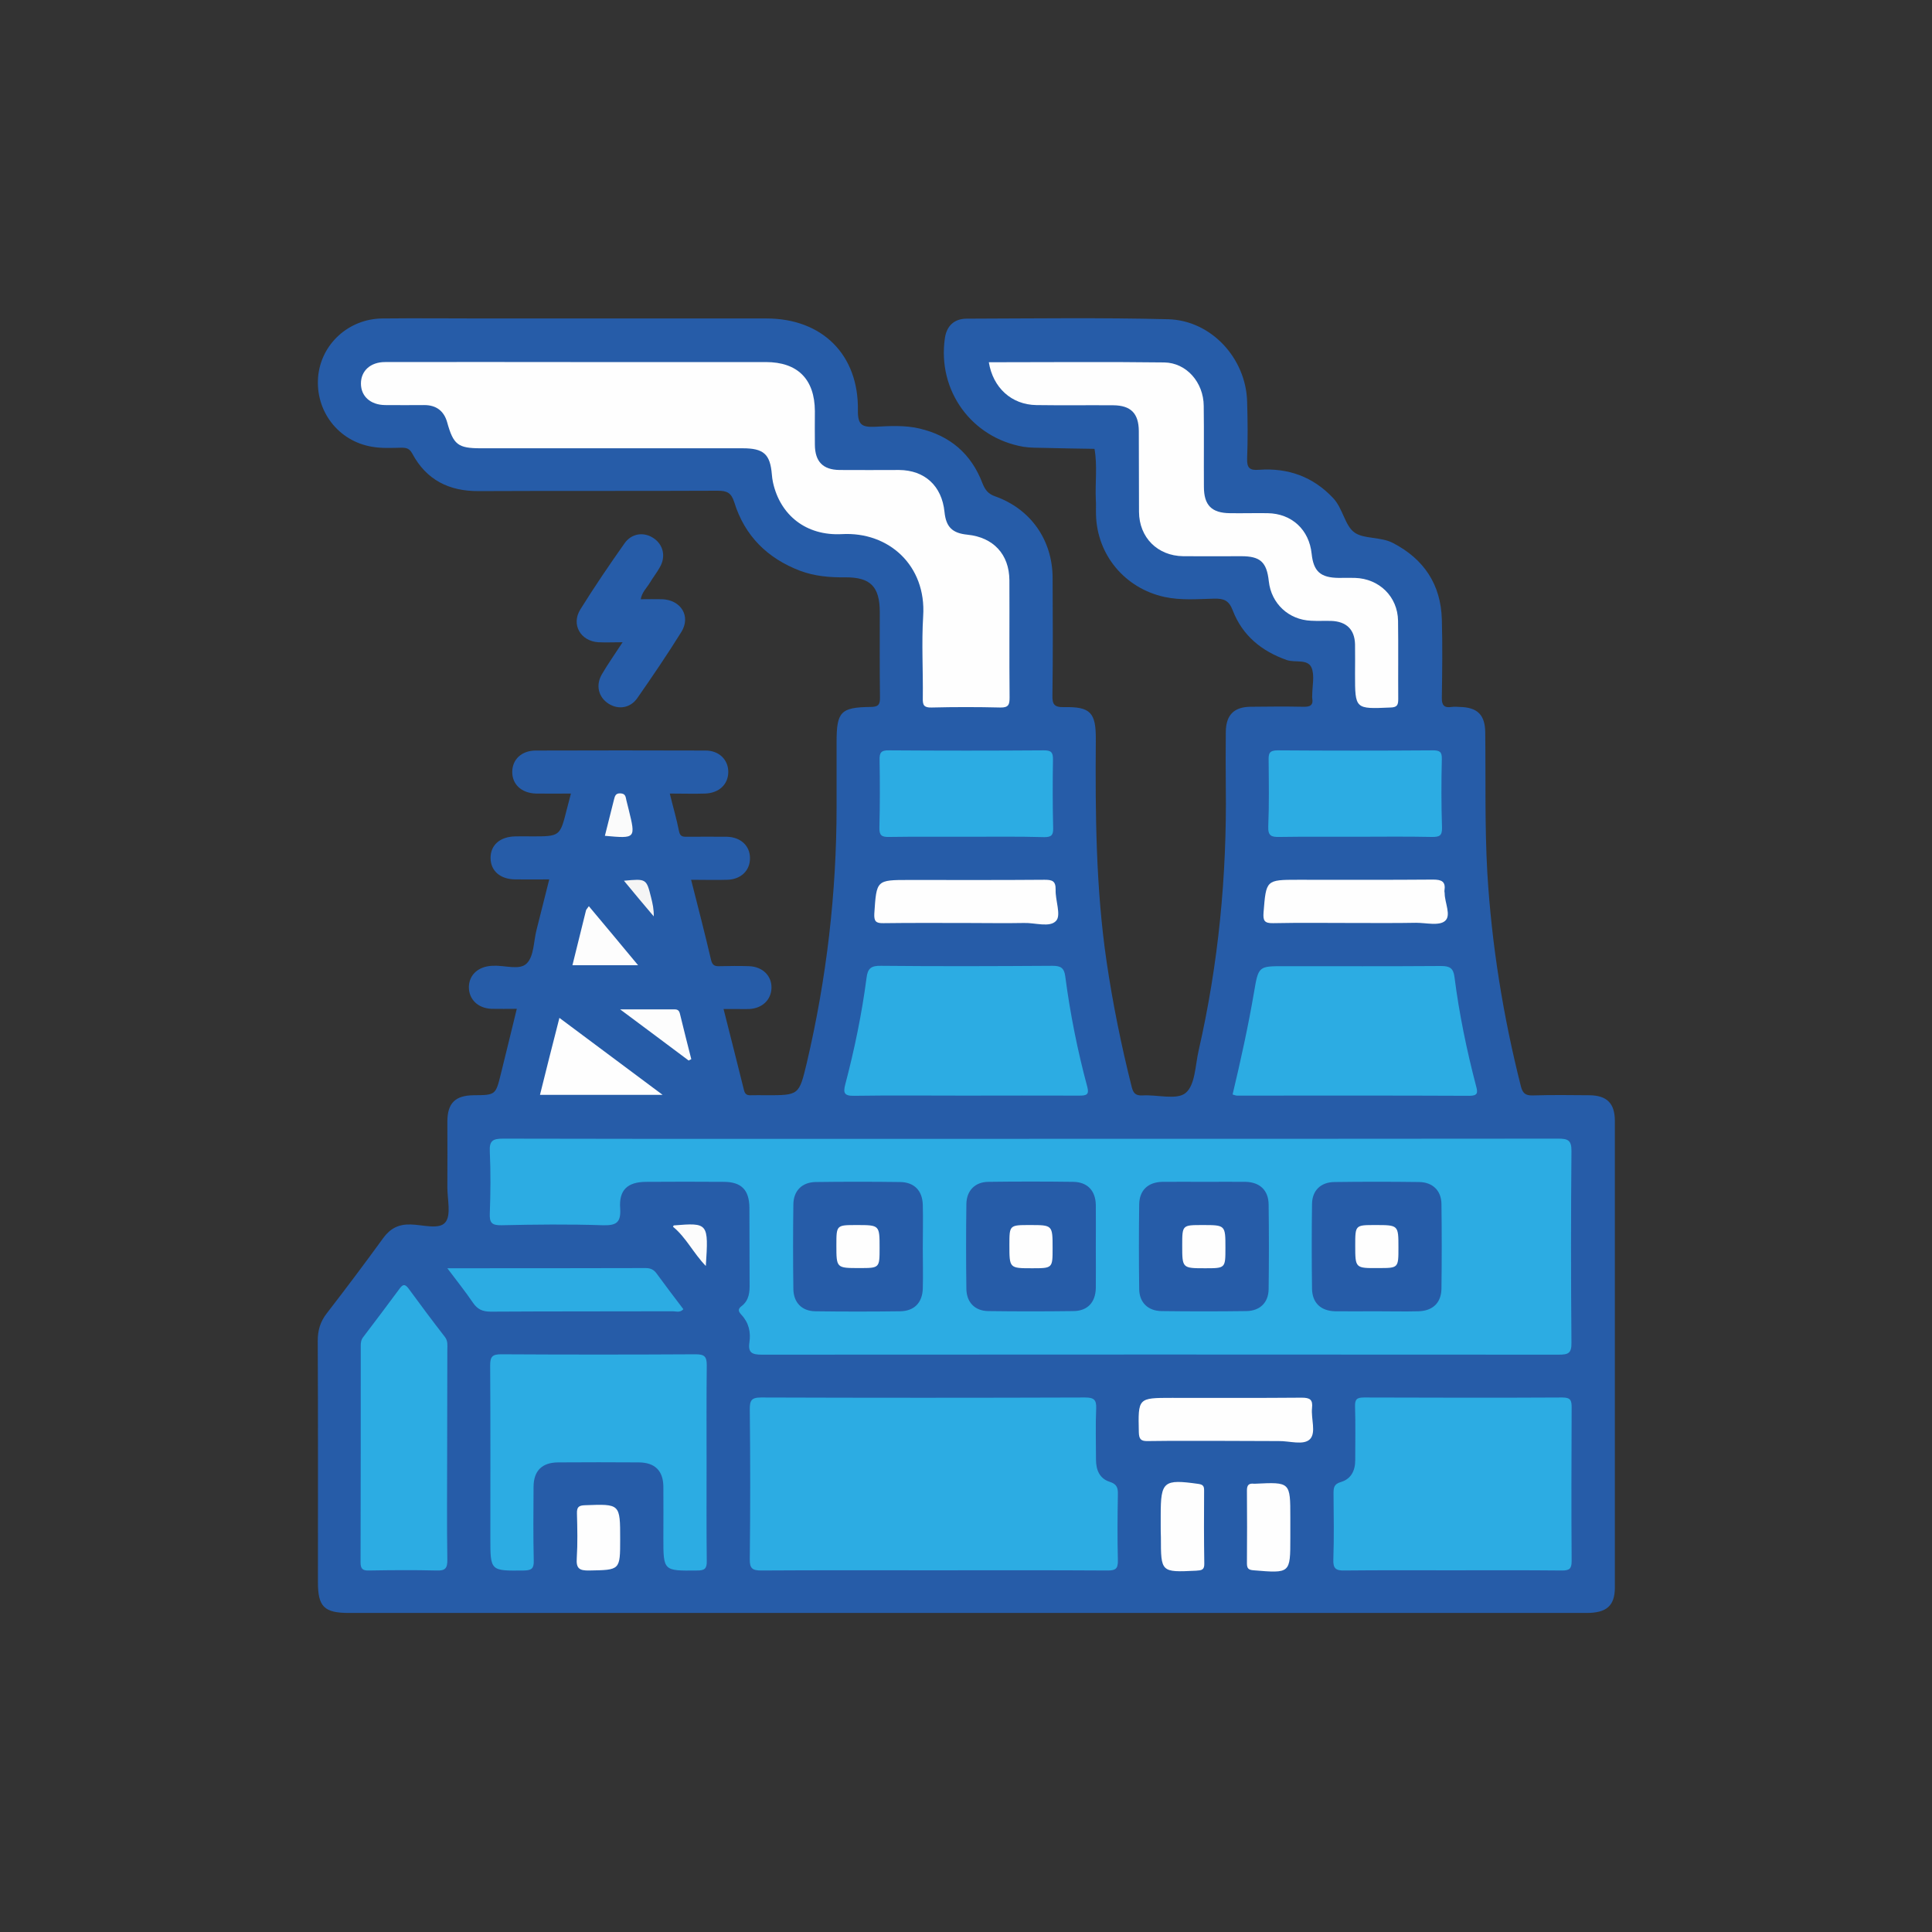<svg xmlns="http://www.w3.org/2000/svg" xmlns:xlink="http://www.w3.org/1999/xlink" id="Layer_1" x="0px" y="0px" viewBox="0 0 1024 1024" style="enable-background:new 0 0 1024 1024;" xml:space="preserve"><rect x="0" y="0" width="1024" height="1024" fill="#333333" stroke="none"/><style type="text/css">	.st0{fill:#265CA8;}	.st1{fill:#2CACE3;}	.st2{fill:#FEFEFE;}	.st3{fill:#FDFDFD;}	.st4{fill:#FBFBFB;}	.st5{fill:#FCFCFC;}	.st6{fill:#F5F5F5;}</style><g>	<path class="st0" d="M302.6,420.6c-6.6,0-12.5,0.1-18.5,0c-7.7-0.2-12.7-4.9-12.6-11.6c0.1-6.5,4.9-11.1,12.3-11.2  c30.1-0.1,60.1-0.1,90.2,0c7.2,0,12.1,5,12,11.5c-0.1,6.5-4.9,11-12.2,11.3c-6,0.2-11.9,0-18.8,0c1.7,7,3.6,13.4,4.9,20  c0.6,3.1,2.4,2.9,4.6,2.9c6.9,0,13.8-0.1,20.8,0c7.3,0.2,12.2,4.8,12.2,11.3c0.1,6.5-4.7,11.3-12,11.5c-6.2,0.2-12.4,0-19.2,0  c3.7,14.5,7.3,28.5,10.6,42.6c0.7,2.7,1.9,3.3,4.4,3.2c5.2-0.1,10.5-0.2,15.8,0c7.2,0.3,12,5.2,11.8,11.6  c-0.2,6.2-4.8,10.7-11.7,11.1c-2.1,0.1-4.3,0-6.4,0c-2.1,0-4.3,0-7.3,0c3.7,14.6,7.3,28.8,10.8,42.9c0.6,2.5,1.8,2.9,3.9,2.8  c2.6-0.1,5.2,0,7.9,0c17.4,0,17.4,0,21.5-17.1c10.5-44.7,15.8-90,15.8-135.9c0-11.4,0-22.9,0-34.3c0-15.9,2.2-18.3,17.9-18.5  c4,0,5.2-1,5.1-5.1c-0.2-15-0.1-30-0.1-45c0-13.7-4.9-18.7-18.4-18.6c-8.2,0.1-16.2-0.6-23.9-3.5c-17.3-6.6-29.3-18.5-34.8-36.2  c-1.6-5.1-3.8-6.2-8.8-6.2c-42.2,0.2-84.5,0-126.7,0.2c-15.7,0.1-27.7-5.9-35.2-19.9c-1.4-2.6-3-3.1-5.6-3.1  c-5.2,0.1-10.6,0.4-15.7-0.5c-18-3-30.1-19-28.6-37c1.5-17.4,16.2-30.9,34.2-31c17.9-0.2,35.8,0,53.7,0c49.9,0,99.8,0,149.7,0  c29.6,0,49,19.2,48.5,48.8c-0.1,7.6,2.2,8.9,9,8.6c7.8-0.4,15.7-0.9,23.5,0.9c16.4,3.8,27.6,13.5,33.5,29c1.4,3.5,3,5.7,6.8,7  c18.8,6.7,30.3,23.1,30.4,43.1c0.1,20.7,0.2,41.5-0.1,62.2c-0.1,4.8,0.8,6.5,6.1,6.4c14.1-0.3,17,2.9,16.9,17.2  c-0.3,39.3,0,78.6,5.7,117.6c3.3,22.4,7.8,44.5,13.3,66.4c0.8,3.1,1.8,4.8,5.7,4.6c7.8-0.5,18.2,2.6,22.9-1.3  c5.1-4.2,5.1-14.7,6.9-22.5c10.5-45.9,15-92.5,14.4-139.6c-0.1-9.8-0.1-19.5,0-29.3c0.1-8.9,4.3-13.2,13.1-13.3  c9.3-0.1,18.6-0.2,27.9,0c3.6,0.1,5.5-0.7,4.8-4.6c-0.1-0.5,0-1,0-1.4c0-5,1.4-10.6-0.4-14.8c-2.1-4.7-8.7-2.4-13.2-4  c-13.3-4.7-23.4-13-28.5-26.2c-2-5.3-4.6-6.4-9.8-6.3c-8.8,0.2-17.6,1-26.4-0.9c-21-4.6-35.8-22.3-36.3-43.7  c-0.1-2.6,0.1-5.2-0.1-7.9c-0.4-9,0.9-18-0.7-26.9c-8.8-0.1-17.6-0.3-26.3-0.5c-3.8-0.1-7.7,0-11.4-0.6  c-27.5-4.8-45.6-29.8-41.6-57.5c0.9-6.5,4.9-10.4,11.6-10.4c35.6-0.1,71.1-0.6,106.7,0.3c22.9,0.6,41.3,20.7,41.9,43.7  c0.3,10,0.4,20,0,30c-0.2,5.2,1.4,6.5,6.3,6.1c15.3-1.1,28.6,3.6,39.3,15c5.2,5.5,6.2,14.7,11.4,18.3c5,3.5,13.8,2.1,20.3,5.5  c16.4,8.5,25.4,22,25.9,40.5c0.4,13.8,0.2,27.6,0,41.4c-0.1,4.1,1.2,5.6,5.2,5c1.4-0.2,2.9-0.1,4.3,0c9.4,0.2,13.4,4.2,13.5,13.5  c0.3,24.8-0.3,49.5,1.1,74.3c2.3,38.4,8.4,76.1,17.8,113.3c0.9,3.5,2.3,4.9,6.2,4.8c10-0.3,20-0.2,30.1-0.1  c9.3,0.1,13.5,4.3,13.5,13.6c0,82.4,0,164.8,0,247.3c0,9.7-4.4,13.5-15,13.5c-79,0-158,0-237,0c-139.6,0-279.3,0-418.9,0  c-13.2,0-16.5-3.3-16.5-16.3c0-42.6,0.1-85.3-0.1-127.9c0-5.5,1.3-10.1,4.7-14.5c10.2-13.2,20.2-26.5,30-40  c3.7-5.1,8.2-7.4,14.5-7.2c6.3,0.1,15.1,2.9,18.4-1.1c3.2-3.8,1.1-12.2,1.1-18.6c0.1-11.7,0-23.3,0-35c0.1-9.7,4.2-13.7,14-13.8  c11.6-0.1,11.6-0.1,14.4-11.5c2.8-11.2,5.5-22.5,8.4-34.3c-4.8,0-9.1,0.1-13.4,0c-7.2-0.3-12-5-12-11.5c0.1-6.5,4.9-10.9,12.2-11.3  c0.2,0,0.5,0,0.7,0c6.1-0.4,14,2.6,17.8-1.3c3.8-3.8,3.6-11.5,5.1-17.5c2.2-8.7,4.4-17.5,6.8-27c-6.4,0-12.2,0.1-18.1,0  c-7.9-0.1-12.9-4.5-13-11.2c-0.1-7,5-11.5,13.3-11.6c2.9-0.1,5.7,0,8.6,0c14.9,0,14.9,0,18.5-14.3  C301.1,426.5,301.8,423.8,302.6,420.6z"></path>	<path class="st0" d="M330,340.4c-5,0-9,0.2-12.9,0c-9.4-0.6-14.5-9.4-9.5-17.4c7.4-11.9,15.3-23.5,23.4-35  c3.7-5.3,10.1-6.2,15.2-2.9c5.3,3.4,6.9,9.8,3.5,15.6c-1.6,2.9-3.7,5.5-5.4,8.4c-1.6,2.6-4,4.7-4.7,8.5c4,0,7.7-0.1,11.4,0  c10,0.4,15.3,9.1,10.1,17.4c-7.4,11.9-15.3,23.5-23.3,35c-3.7,5.3-10,6.3-15.2,3c-5.4-3.4-7-9.8-3.6-15.6  C322.2,351.9,325.9,346.7,330,340.4z"></path>	<path class="st1" d="M546.7,603.6c93,0,186.1,0,279.1-0.1c5.2,0,7.2,0.8,7.1,6.7c-0.3,33.8-0.3,67.6,0,101.4  c0.1,5.7-1.7,6.4-6.8,6.4c-140.8-0.1-281.5-0.1-422.3,0c-5.2,0-7.4-1-6.6-6.5c0.8-5.4-0.3-10.4-4.2-14.6c-1.4-1.5-2.3-2.9,0-4.6  c4.1-3.1,4.4-7.5,4.3-12.2c-0.1-13.3,0-26.7-0.1-40c-0.1-9.4-4.2-13.6-13.4-13.7c-13.8-0.1-27.7-0.1-41.5,0  c-9.7,0.1-14.3,4.3-13.6,14c0.5,7.7-2.1,9.2-9.3,9c-17.9-0.6-35.8-0.4-53.7,0c-5.2,0.1-6.3-1.5-6.1-6.3c0.4-10.9,0.5-21.9,0-32.8  c-0.3-5.8,1.7-6.8,7.1-6.8c90.4,0.2,180.8,0.1,271.3,0.1C541,603.6,543.9,603.6,546.7,603.6z"></path>	<path class="st1" d="M494.5,832.3c-30.3,0-60.6-0.1-90.8,0.1c-4.8,0-6.4-0.9-6.3-6.1c0.3-26.4,0.3-52.8,0-79.2c0-4.7,0.7-6.4,6-6.4  c57.2,0.2,114.5,0.2,171.7,0c4.6,0,6.1,1.1,5.9,5.8c-0.4,9-0.1,18.1-0.1,27.1c0,5.5,1.9,10.1,7.3,11.8c3.7,1.2,4.4,3.1,4.3,6.6  c-0.2,11.7-0.3,23.3,0,35c0.1,4.6-1.3,5.4-5.6,5.4C556,832.2,525.3,832.3,494.5,832.3z"></path>	<path class="st2" d="M306.4,191.9c33.2,0,66.3,0,99.5,0c16.9,0,25.9,9.1,26,26c0,6-0.1,11.9,0,17.9c0.1,8.9,4.3,13.2,13.1,13.3  c10.5,0.1,21,0,31.5,0c13.7,0.1,22.7,8.5,24.1,22.2c0.8,8,4.1,11.3,12.2,12.1c13.7,1.4,22.1,10.4,22.2,24.1  c0.1,20.7-0.1,41.4,0.1,62.1c0,3.7-0.4,5.5-4.9,5.4c-12.2-0.3-24.3-0.3-36.5,0c-4,0.1-4.7-1.3-4.6-4.9c0.2-14.5-0.7-29.1,0.2-43.6  c1.7-26.7-18.2-44.8-43.1-43.4c-19,1-32.7-10.1-36.5-27.4c-0.3-1.4-0.5-2.8-0.6-4.2c-0.9-10.8-4.3-13.9-15.5-13.9  c-46.3,0-92.6,0-138.8,0c-12.1,0-14.5-1.9-17.8-13.8c-1.7-6-5.8-9.1-12.1-9.1c-6.9,0-13.8,0.1-20.8,0c-7.8-0.1-12.8-4.7-12.8-11.4  c0-6.7,5-11.4,12.8-11.4C238.1,191.8,272.3,191.9,306.4,191.9z"></path>	<path class="st1" d="M769.1,832.3c-18.8,0-37.7-0.1-56.5,0.1c-4.5,0.1-6.1-1-5.9-5.8c0.4-11.6,0.2-23.3,0.1-35c0-3.1,0.2-5,3.9-6.1  c5.4-1.6,7.6-6,7.6-11.6c0-9.5,0.2-19-0.1-28.5c-0.1-3.8,1-4.7,4.8-4.7c35,0.1,70.1,0.2,105.1,0c4.4,0,4.9,1.6,4.9,5.3  c-0.1,27.1-0.2,54.2,0,81.4c0,4.2-1.3,5-5.2,5C808.2,832.2,788.7,832.3,769.1,832.3z"></path>	<path class="st1" d="M374.5,775.8c0,17.2-0.1,34.3,0.1,51.5c0.1,4.1-1.1,5.1-5.1,5.1c-17.9,0.2-17.9,0.3-17.9-17.3  c0-9.1,0.1-18.1,0-27.2c-0.1-8.4-4.5-12.7-12.9-12.8c-14.3-0.1-28.6-0.1-43,0c-8.4,0.1-12.8,4.4-12.9,12.8  c-0.1,13.1-0.2,26.2,0.1,39.3c0.1,4-1,5.1-5.1,5.2c-17.9,0.2-17.9,0.4-17.9-17.2c0-30.5,0.1-61-0.1-91.5c0-4.6,1.1-5.9,5.8-5.9  c34.4,0.2,68.7,0.2,103.1,0c4.7,0,5.9,1.2,5.9,5.8C374.4,741,374.5,758.4,374.5,775.8z"></path>	<path class="st2" d="M524.1,192c31,0,62-0.3,93,0.1c11.8,0.2,20.8,10.6,20.9,23c0.2,14.3,0,28.6,0.1,42.9c0,9.8,4.1,13.9,13.8,14  c6.7,0.1,13.4-0.1,20,0c12.8,0.2,22,8.8,23.3,21.5c1,9.4,4.7,12.7,14.4,12.8c2.9,0,5.7-0.1,8.6,0c12.8,0.4,22.6,9.9,22.8,22.7  c0.2,13.8,0,27.6,0.1,41.4c0,3.1-0.4,4.5-4.1,4.6c-18.8,0.8-18.8,1-18.8-17.8c0-5.2,0.1-10.5,0-15.7c-0.2-7.9-4.6-12.1-12.6-12.4  c-3.6-0.1-7.2,0.1-10.7-0.1c-11.9-0.5-21.1-9.1-22.4-20.9c-1.1-10.2-4.5-13.3-14.6-13.3c-10.3,0-20.5,0.1-30.8,0  c-13.6-0.2-23.3-9.9-23.4-23.5c-0.1-14.3,0-28.6-0.1-42.9c-0.1-9.3-4.2-13.5-13.5-13.6c-13.6-0.1-27.2,0.1-40.8-0.1  C536.1,214.5,526.3,205.5,524.1,192z"></path>	<path class="st1" d="M511.3,580.7c-19.6,0-39.1-0.2-58.7,0.1c-5.3,0.1-5.7-1.7-4.6-6c4.9-18.6,8.8-37.5,11.3-56.6  c0.6-5,2.5-6.4,7.6-6.3c30.3,0.3,60.6,0.2,90.9,0c4.3,0,6.2,1,6.8,5.5c2.6,19.8,6.5,39.4,11.7,58.7c1.1,4.1-0.5,4.6-4.1,4.6  C551.8,580.6,531.6,580.7,511.3,580.7z"></path>	<path class="st1" d="M653.3,580.1c4.3-18.1,8.3-36.2,11.4-54.4c2.3-13.7,2.5-13.6,16-13.6c27.7,0,55.3,0.1,83-0.1  c4.8,0,6.6,1.2,7.2,5.8c2.5,19.6,6.5,38.9,11.5,58c0.9,3.3,0.9,5-3.6,5c-41-0.2-82-0.1-123.1-0.1  C655,580.7,654.3,580.4,653.3,580.1z"></path>	<path class="st1" d="M237,770.2c0,18.8-0.2,37.6,0.1,56.4c0.1,4.7-1.2,6-5.8,5.8c-11.9-0.3-23.8-0.2-35.7,0  c-3.3,0.1-4.5-0.8-4.5-4.3c0.1-38.3,0.1-76.6,0.1-114.8c0-1.7,0.2-3.2,1.3-4.6c6.5-8.5,12.9-17.1,19.3-25.7  c1.7-2.3,2.8-2.6,4.7-0.1c6.3,8.6,12.7,17.2,19.3,25.7c1.7,2.2,1.3,4.5,1.3,6.8C237.1,733.6,237,751.9,237,770.2z"></path>	<path class="st1" d="M511.9,443.5c-13.6,0-27.2-0.1-40.7,0.1c-4,0.1-5.2-0.9-5.1-5c0.3-11.9,0.3-23.8,0.1-35.7  c-0.1-3.9,0.7-5.3,5-5.2c27.4,0.2,54.8,0.2,82.2,0c3.9,0,4.7,1.2,4.7,4.8c-0.2,12.1-0.2,24.3,0.1,36.4c0.1,3.7-0.9,4.8-4.7,4.8  C539.5,443.3,525.7,443.5,511.9,443.5z"></path>	<path class="st1" d="M717.5,443.5c-13.1,0-26.2-0.1-39.3,0.1c-4.3,0.1-6.2-0.5-6-5.6c0.5-11.6,0.3-23.3,0.2-34.9  c-0.1-3.7,0.3-5.4,4.8-5.4c27.4,0.2,54.8,0.2,82.2,0c3.6,0,4.9,0.7,4.8,4.6c-0.3,12.1-0.3,24.3,0.1,36.4c0.1,4.4-1.5,4.9-5.3,4.9  C745.2,443.3,731.3,443.5,717.5,443.5z"></path>	<path class="st1" d="M237.1,672.2c36,0,70.5,0,105.1-0.1c2.7,0,4.4,0.9,5.9,3c4.6,6.3,9.3,12.5,14.1,18.8c-1.8,2-3.8,1.1-5.5,1.1  c-32.2,0.1-64.4,0-96.6,0.2c-4.3,0-7-1.2-9.4-4.7C246.7,684.6,242.2,679,237.1,672.2z"></path>	<path class="st2" d="M717.8,489.2c-14.3,0-28.6-0.2-43,0.1c-4.7,0.1-5.4-1.4-5.1-5.6c1.4-17.3,1.2-17.4,18.3-17.4  c23.9,0,47.7,0.1,71.6-0.1c4.6,0,6.7,1.1,6,5.8c-0.1,0.5,0.1,0.9,0.1,1.4c0,5.1,3.7,11.9,0.1,14.8c-3.2,2.6-10,0.9-15.2,0.9  C739.8,489.3,728.8,489.2,717.8,489.2z"></path>	<path class="st2" d="M512,489.2c-14.6,0-29.1-0.1-43.7,0.1c-4.1,0.1-5.1-1-4.9-5.1c1.2-17.8,1-17.8,18.6-17.8  c23.9,0,47.7,0.1,71.6-0.1c4.1,0,6,0.6,5.9,5.3c-0.2,5.6,3,13.4,0.3,16.4c-3.3,3.8-11.2,1-17.1,1.2  C532.6,489.4,522.3,489.2,512,489.2z"></path>	<path class="st2" d="M649.2,763.7c-13.6,0-27.2-0.1-40.8,0.1c-3.7,0.1-4.7-1-4.8-4.7c-0.4-18.2-0.5-18.2,17.6-18.2  c22.9,0,45.8,0.1,68.7-0.1c4.4,0,6,1,5.5,5.5c-0.6,5.6,2.3,13-1.1,16.5c-3.4,3.4-10.8,0.9-16.5,1  C668.3,763.8,658.7,763.7,649.2,763.7z"></path>	<path class="st2" d="M286.2,580.3c3.3-13.3,6.6-26.4,10.3-40.8c18.2,13.6,35.9,26.8,54.7,40.8C328.7,580.3,307.6,580.3,286.2,580.3  z"></path>	<path class="st2" d="M615.2,808.8c0-1.9,0-3.8,0-5.7c0-18,1.5-19.2,20-16.6c2.7,0.4,3,1.4,3,3.6c-0.1,12.9-0.1,25.7,0.1,38.6  c0.1,3.5-1.5,3.6-4.3,3.8c-18.7,0.9-18.7,0.9-18.7-17.8C615.2,812.6,615.2,810.7,615.2,808.8z"></path>	<path class="st2" d="M683.9,809.4c0,1.9,0,3.8,0,5.7c0,18.9,0,18.8-19.4,17.2c-2.8-0.2-3.6-1-3.6-3.7c0.1-12.9,0.1-25.7,0-38.6  c0-2.8,0.9-3.9,3.7-3.6c0.2,0,0.5,0,0.7,0c18.6-0.9,18.6-0.9,18.6,17.9C683.9,806.1,683.9,807.8,683.9,809.4z"></path>	<path class="st2" d="M328.7,815.8c0,16.5,0,16.3-16.4,16.6c-5.3,0.1-7-1.1-6.6-6.6c0.5-7.8,0.3-15.7,0.1-23.6  c-0.1-3.4,0.9-4.3,4.3-4.4C328.7,797.1,328.7,797,328.7,815.8z"></path>	<path class="st3" d="M303.4,511.6c2.4-9.8,4.8-19.5,7.2-29.1c0.2-0.6,0.8-1.1,1.5-2.2c8.6,10.3,17.1,20.4,26.1,31.3  C326.3,511.6,315.3,511.6,303.4,511.6z"></path>	<path class="st3" d="M365,562.1c-11.5-8.6-23.1-17.3-36.3-27.1c10.8,0,19.9,0,28.9,0c1.7,0,2.4,0.7,2.8,2.4c1.9,8,4,16,6,24  C366,561.6,365.5,561.8,365,562.1z"></path>	<path class="st4" d="M320.6,443c1.6-6.4,3.2-12.7,4.8-19.1c0.5-1.9,0.8-3.5,3.4-3.4c2.8,0.1,2.8,1.9,3.2,3.7  c0.4,1.6,0.8,3.2,1.2,4.8C337,444.5,337,444.5,320.6,443z"></path>	<path class="st5" d="M356.7,650.2c0.2-0.3,0.3-0.7,0.4-0.7c18.3-1.5,18.5-1.3,17,21.5C367.5,664.2,363.6,655.8,356.7,650.2z"></path>	<path class="st6" d="M330.7,466.8c11.9-1.1,11.9-1.1,14.4,8.9c0.8,3.2,1.5,6.3,1.4,10C341.4,479.7,336.3,473.6,330.7,466.8z"></path>	<path class="st0" d="M580.8,661.4c0,7.1,0.1,14.3,0,21.4c-0.2,7.6-4.5,12.1-12,12.1c-15,0.2-30,0.2-45,0  c-7.1-0.1-11.5-4.6-11.6-11.8c-0.2-15-0.2-29.9,0-44.9c0.1-7.1,4.5-11.7,11.6-11.8c15-0.2,30-0.2,45,0c7.5,0.1,11.8,4.6,12,12.1  C580.9,646.2,580.8,653.8,580.8,661.4z"></path>	<path class="st0" d="M638.8,626.4c7.1,0,14.3-0.1,21.4,0c7.6,0.2,12.1,4.5,12.2,12c0.2,15,0.2,29.9,0,44.9  c-0.1,7.1-4.6,11.5-11.8,11.6c-15,0.2-30,0.2-45,0c-7.1-0.1-11.7-4.5-11.8-11.6c-0.2-15-0.2-29.9,0-44.9c0.1-7.5,4.6-11.8,12.2-12  C623.5,626.3,631.2,626.4,638.8,626.4z"></path>	<path class="st0" d="M729,695c-7.1,0-14.3,0.1-21.4,0c-7.6-0.2-12.1-4.5-12.2-12c-0.2-15-0.2-29.9,0-44.9  c0.1-7.1,4.6-11.5,11.8-11.6c15-0.2,30-0.2,45,0c7.1,0.1,11.7,4.5,11.8,11.6c0.2,15,0.2,29.9,0,44.9c-0.1,7.5-4.6,11.8-12.2,12  C744.3,695.2,736.6,695,729,695z"></path>	<path class="st0" d="M489.1,661.5c0,7.1,0.2,14.3,0,21.4c-0.2,7.5-4.5,12-12,12.1c-15,0.2-30,0.2-45,0c-7.1-0.1-11.5-4.6-11.6-11.8  c-0.2-15-0.2-29.9,0-44.9c0.1-7.1,4.5-11.6,11.6-11.8c15-0.2,30-0.2,45,0c7.5,0.1,11.8,4.6,12,12.1  C489.3,646.2,489.1,653.9,489.1,661.5z"></path>	<path class="st2" d="M547,672.2c-12,0-12,0-12-12.3c0-10.6,0-10.6,10.9-10.6c12,0,12,0,12,12.3C557.9,672.2,557.9,672.2,547,672.2z  "></path>	<path class="st2" d="M649.5,661.4c0,10.8,0,10.8-10.7,10.8c-12.2,0-12.2,0-12.2-12.1c0-10.8,0-10.8,10.7-10.8  C649.5,649.3,649.5,649.3,649.5,661.4z"></path>	<path class="st2" d="M718.3,660.1c0-10.8,0-10.8,10.6-10.8c12.3,0,12.3,0,12.3,12c0,10.8,0,10.8-10.6,10.8  C718.3,672.2,718.3,672.2,718.3,660.1z"></path>	<path class="st2" d="M466.2,661.4c0,10.7,0,10.7-10.7,10.7c-12.2,0-12.2,0-12.2-12.1c0-10.7,0-10.7,10.7-10.7  C466.2,649.3,466.2,649.3,466.2,661.4z"></path></g></svg>
